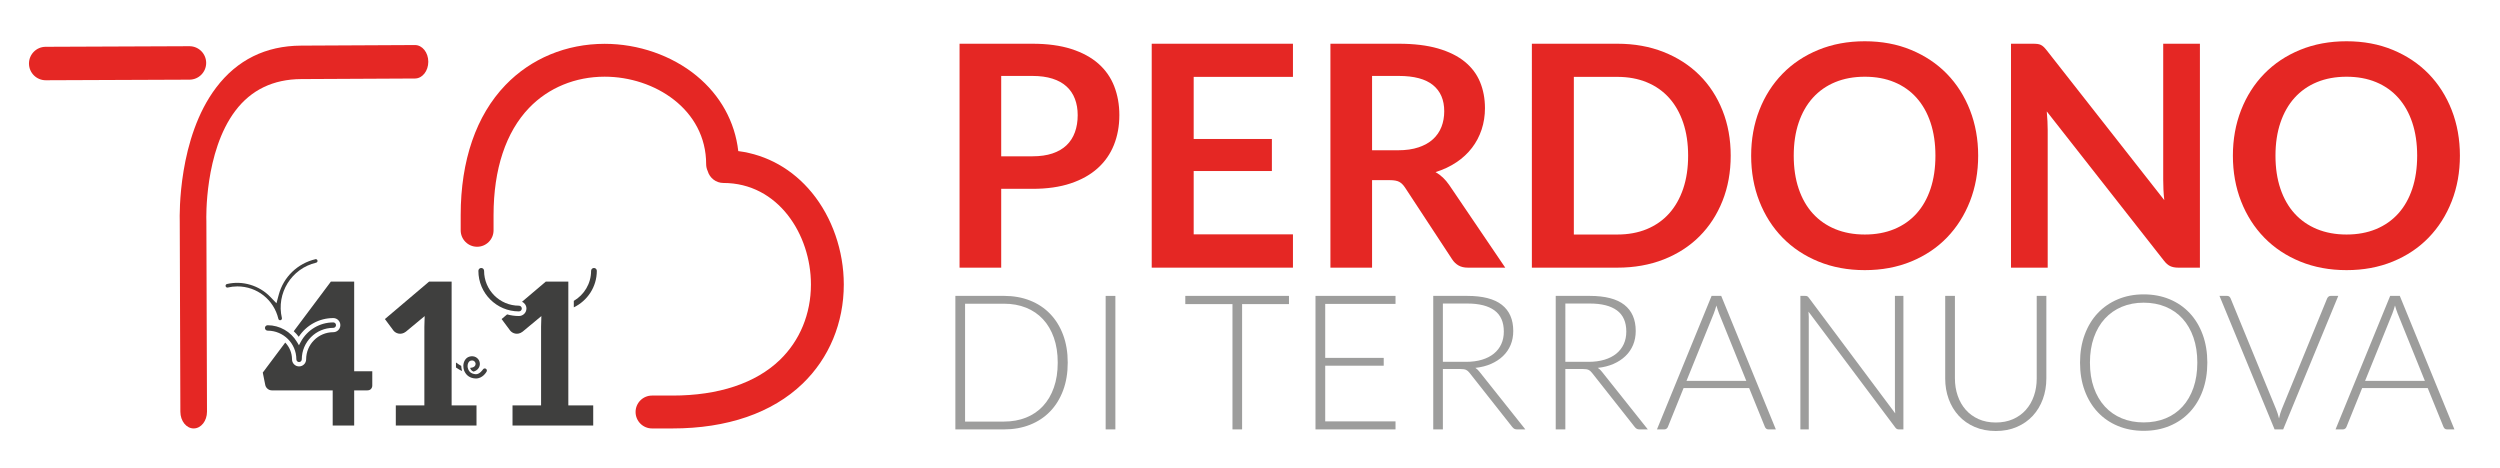 <?xml version="1.0" encoding="utf-8"?>
<!-- Generator: Adobe Illustrator 15.0.0, SVG Export Plug-In . SVG Version: 6.00 Build 0)  -->
<!DOCTYPE svg PUBLIC "-//W3C//DTD SVG 1.0//EN" "http://www.w3.org/TR/2001/REC-SVG-20010904/DTD/svg10.dtd">
<svg version="1.0" id="Livello_1" xmlns="http://www.w3.org/2000/svg" xmlns:xlink="http://www.w3.org/1999/xlink" x="0px" y="0px"
	 width="540px" height="101.032px" viewBox="0 0 540 101.032" enable-background="new 0 0 540 101.032" xml:space="preserve">
<path fill="#E52724" d="M216.26,33.762h6.757c1.647,0,3.088-0.204,4.315-0.618c1.225-0.411,2.241-1.003,3.042-1.771
	c0.803-0.769,1.406-1.706,1.807-2.811c0.402-1.104,0.601-2.337,0.601-3.695c0-1.294-0.199-2.465-0.601-3.512
	c-0.401-1.049-1.004-1.943-1.807-2.676c-0.801-0.738-1.817-1.299-3.042-1.689c-1.227-0.391-2.668-0.587-4.315-0.587h-6.757V33.762z
	 M216.26,40.788v17.026h-8.997V9.446h15.754c3.233,0,6.031,0.381,8.393,1.138c2.365,0.757,4.317,1.818,5.856,3.177
	c1.538,1.361,2.676,2.988,3.41,4.885c0.735,1.894,1.106,3.968,1.106,6.221c0,2.341-0.393,4.487-1.173,6.438
	c-0.78,1.952-1.95,3.628-3.512,5.034c-1.56,1.404-3.512,2.498-5.853,3.278c-2.342,0.781-5.082,1.171-8.227,1.171H216.26z"/>
<polygon fill="#E52724" points="248.77,9.446 248.77,57.813 279.277,57.813 279.277,50.62 257.836,50.62 257.836,36.941 
	274.727,36.941 274.727,30.019 257.836,30.019 257.836,16.604 279.277,16.604 279.277,9.446 "/>
<path fill="#E52724" d="M296.366,32.457h5.619c1.695,0,3.174-0.209,4.433-0.636c1.26-0.422,2.296-1.007,3.109-1.753
	c0.816-0.747,1.423-1.635,1.825-2.659c0.4-1.027,0.602-2.153,0.602-3.379c0-2.452-0.808-4.336-2.427-5.652
	c-1.616-1.316-4.084-1.976-7.407-1.976h-5.754V32.457z M296.366,38.914v18.897h-8.996V9.446h14.75c3.302,0,6.126,0.341,8.48,1.02
	c2.35,0.682,4.281,1.635,5.786,2.86c1.504,1.229,2.607,2.693,3.31,4.399c0.702,1.705,1.056,3.585,1.056,5.636
	c0,1.629-0.241,3.166-0.72,4.616c-0.48,1.451-1.171,2.764-2.077,3.946c-0.901,1.182-2.015,2.218-3.341,3.111
	c-1.328,0.894-2.838,1.608-4.535,2.14c1.14,0.647,2.119,1.574,2.946,2.777l12.106,17.86h-8.096c-0.778,0-1.44-0.154-1.989-0.469
	c-0.545-0.312-1.01-0.756-1.388-1.338l-10.167-15.486c-0.381-0.58-0.798-0.991-1.255-1.237c-0.458-0.245-1.133-0.368-2.022-0.368
	H296.366z"/>
<path fill="#E52724" d="M364.636,33.629c0-2.652-0.356-5.034-1.07-7.141c-0.717-2.108-1.729-3.891-3.044-5.351
	c-1.318-1.461-2.916-2.581-4.801-3.361c-1.885-0.78-4.009-1.173-6.371-1.173h-9.399v34.052h9.399c2.362,0,4.486-0.391,6.371-1.17
	c1.885-0.783,3.482-1.903,4.801-3.363c1.314-1.461,2.327-3.244,3.044-5.351C364.279,38.663,364.636,36.282,364.636,33.629
	 M373.832,33.629c0,3.546-0.59,6.801-1.772,9.768c-1.182,2.966-2.843,5.519-4.982,7.659c-2.143,2.14-4.717,3.802-7.727,4.983
	c-3.011,1.181-6.345,1.774-10.001,1.774h-18.466V9.445h18.466c3.656,0,6.99,0.598,10.001,1.791c3.01,1.192,5.584,2.856,7.727,4.983
	c2.14,2.131,3.801,4.676,4.982,7.645C373.242,26.828,373.832,30.083,373.832,33.629"/>
<path fill="#E52724" d="M418.052,33.629c0-2.652-0.352-5.034-1.053-7.141c-0.703-2.108-1.713-3.896-3.028-5.368
	c-1.315-1.471-2.914-2.598-4.801-3.379c-1.884-0.781-4.008-1.169-6.371-1.169c-2.365,0-4.494,0.388-6.389,1.169
	c-1.895,0.781-3.505,1.908-4.833,3.379c-1.327,1.472-2.347,3.26-3.062,5.368c-0.714,2.107-1.068,4.489-1.068,7.141
	c0,2.653,0.354,5.034,1.068,7.142c0.715,2.107,1.734,3.89,3.062,5.351c1.328,1.46,2.938,2.58,4.833,3.363
	c1.895,0.779,4.023,1.17,6.389,1.17c2.363,0,4.487-0.391,6.371-1.17c1.887-0.783,3.485-1.903,4.801-3.363
	c1.315-1.461,2.325-3.244,3.028-5.351C417.7,38.663,418.052,36.282,418.052,33.629 M427.284,33.629c0,3.546-0.593,6.832-1.772,9.851
	c-1.184,3.022-2.845,5.635-4.984,7.844c-2.142,2.207-4.717,3.93-7.728,5.166c-3.01,1.236-6.345,1.857-10.001,1.857
	c-3.659,0-6.996-0.621-10.017-1.857c-3.021-1.236-5.609-2.959-7.759-5.166c-2.155-2.209-3.82-4.822-5.002-7.844
	c-1.182-3.019-1.772-6.305-1.772-9.851s0.591-6.828,1.772-9.851c1.182-3.022,2.847-5.637,5.002-7.844
	c2.149-2.205,4.737-3.93,7.759-5.166c3.021-1.237,6.357-1.855,10.017-1.855c3.656,0,6.991,0.621,10.001,1.871
	c3.011,1.251,5.586,2.972,7.728,5.166c2.14,2.199,3.801,4.806,4.984,7.828C426.691,26.801,427.284,30.083,427.284,33.629"/>
<path fill="#E52724" d="M440.093,9.497c0.269,0.033,0.507,0.1,0.72,0.201c0.212,0.1,0.418,0.245,0.619,0.435
	c0.2,0.189,0.42,0.44,0.667,0.752l25.387,32.343c-0.087-0.78-0.149-1.541-0.183-2.29c-0.032-0.748-0.05-1.444-0.05-2.093V9.446
	h7.928v48.368h-4.651c-0.712,0-1.304-0.112-1.771-0.337c-0.467-0.221-0.924-0.621-1.371-1.203l-25.288-32.212
	c0.069,0.716,0.118,1.423,0.152,2.126c0.034,0.701,0.051,1.342,0.051,1.922v29.704h-7.928V9.446h4.717
	C439.491,9.446,439.824,9.461,440.093,9.497"/>
<path fill="#E52724" d="M522.108,33.629c0-2.652-0.353-5.034-1.054-7.141c-0.703-2.108-1.711-3.896-3.027-5.368
	c-1.316-1.471-2.914-2.598-4.799-3.379c-1.885-0.781-4.011-1.169-6.371-1.169c-2.367,0-4.494,0.388-6.392,1.169
	c-1.893,0.781-3.505,1.908-4.833,3.379c-1.326,1.472-2.345,3.26-3.058,5.368c-0.715,2.107-1.071,4.489-1.071,7.141
	c0,2.653,0.356,5.034,1.071,7.142c0.713,2.107,1.731,3.89,3.058,5.351c1.328,1.46,2.94,2.58,4.833,3.363
	c1.897,0.779,4.024,1.17,6.392,1.17c2.36,0,4.486-0.391,6.371-1.17c1.885-0.783,3.482-1.903,4.799-3.363
	c1.316-1.461,2.324-3.244,3.027-5.351C521.756,38.663,522.108,36.282,522.108,33.629 M531.34,33.629
	c0,3.546-0.591,6.832-1.771,9.851c-1.185,3.022-2.844,5.635-4.985,7.844c-2.14,2.207-4.715,3.93-7.725,5.166
	c-3.013,1.236-6.347,1.857-10.001,1.857c-3.659,0-6.998-0.621-10.02-1.857c-3.021-1.236-5.607-2.959-7.759-5.166
	c-2.153-2.209-3.818-4.822-5.002-7.844c-1.181-3.019-1.772-6.305-1.772-9.851s0.592-6.828,1.772-9.851
	c1.184-3.022,2.849-5.637,5.002-7.844c2.151-2.205,4.738-3.93,7.759-5.166c3.021-1.237,6.36-1.855,10.02-1.855
	c3.654,0,6.988,0.621,10.001,1.871c3.01,1.251,5.585,2.972,7.725,5.166c2.142,2.199,3.801,4.806,4.985,7.828
	C530.749,26.801,531.34,30.083,531.34,33.629"/>
<path fill="#9D9D9C" d="M228.469,78.32c0-2.01-0.277-3.806-0.835-5.382c-0.554-1.572-1.34-2.906-2.354-3.993
	c-1.011-1.087-2.231-1.915-3.657-2.486c-1.426-0.572-3.012-0.857-4.749-0.857h-8.418v25.457h8.418c1.737,0,3.323-0.287,4.749-0.856
	c1.426-0.569,2.646-1.398,3.657-2.486c1.014-1.087,1.8-2.418,2.354-3.995C228.192,82.146,228.469,80.344,228.469,78.32
	 M230.63,78.32c0,2.229-0.331,4.231-0.998,6.012c-0.666,1.779-1.604,3.298-2.812,4.545c-1.21,1.251-2.657,2.207-4.339,2.873
	c-1.688,0.667-3.556,1-5.607,1h-10.515V63.911h10.515c2.051,0,3.919,0.335,5.607,1.001c1.682,0.664,3.129,1.622,4.339,2.873
	c1.208,1.251,2.146,2.765,2.812,4.543C230.299,74.108,230.63,76.104,230.63,78.32"/>
<rect x="238.822" y="63.914" fill="#9D9D9C" width="2.1" height="28.835"/>
<polygon fill="#9D9D9C" points="256.024,63.911 256.024,65.685 266.215,65.685 266.215,92.75 268.293,92.75 268.293,65.685 
	278.42,65.685 278.42,63.911 "/>
<polygon fill="#9D9D9C" points="284.147,63.911 284.147,92.75 301.432,92.75 301.432,91.017 286.246,91.017 286.246,78.992 
	298.884,78.992 298.884,77.302 286.246,77.302 286.246,65.643 301.432,65.643 301.432,63.911 "/>
<path fill="#9D9D9C" d="M311.662,78.156h5.013c1.278,0,2.421-0.153,3.433-0.458c1.013-0.306,1.867-0.741,2.569-1.315
	c0.699-0.569,1.233-1.256,1.6-2.057c0.368-0.803,0.55-1.704,0.55-2.709c0-2.052-0.673-3.573-2.018-4.568
	c-1.343-0.989-3.302-1.485-5.869-1.485h-5.277V78.156z M311.662,79.707V92.75h-2.081V63.913h7.358c3.327,0,5.815,0.641,7.458,1.924
	c1.645,1.284,2.466,3.171,2.466,5.657c0,1.099-0.188,2.104-0.569,3.015c-0.381,0.911-0.926,1.708-1.641,2.396
	c-0.715,0.685-1.572,1.248-2.577,1.691c-1.008,0.442-2.141,0.732-3.404,0.866c0.325,0.202,0.617,0.476,0.876,0.814l9.925,12.474
	h-1.813c-0.218,0-0.405-0.041-0.562-0.122c-0.156-0.082-0.308-0.219-0.459-0.408l-9.229-11.699c-0.233-0.299-0.48-0.51-0.746-0.631
	c-0.265-0.122-0.675-0.183-1.233-0.183H311.662z"/>
<path fill="#9D9D9C" d="M338.114,78.156h5.015c1.275,0,2.421-0.153,3.433-0.458c1.012-0.306,1.868-0.741,2.569-1.315
	c0.697-0.569,1.231-1.256,1.599-2.057c0.368-0.803,0.551-1.704,0.551-2.709c0-2.052-0.673-3.573-2.019-4.568
	c-1.343-0.989-3.303-1.485-5.869-1.485h-5.278V78.156z M338.114,79.707V92.75h-2.078V63.913h7.356c3.329,0,5.814,0.641,7.459,1.924
	c1.643,1.284,2.467,3.171,2.467,5.657c0,1.099-0.191,2.104-0.572,3.015c-0.381,0.911-0.926,1.708-1.64,2.396
	c-0.714,0.685-1.571,1.248-2.577,1.691c-1.007,0.442-2.141,0.732-3.405,0.866c0.327,0.202,0.617,0.476,0.876,0.814l9.928,12.474
	h-1.814c-0.218,0-0.406-0.041-0.562-0.122c-0.156-0.082-0.309-0.219-0.458-0.408l-9.231-11.699c-0.233-0.299-0.478-0.51-0.746-0.631
	c-0.264-0.122-0.674-0.183-1.231-0.183H338.114z"/>
<path fill="#9D9D9C" d="M364.281,82.273h12.922l-5.891-14.57c-0.095-0.23-0.19-0.493-0.284-0.786
	c-0.097-0.292-0.191-0.6-0.284-0.926c-0.095,0.326-0.191,0.634-0.287,0.926c-0.095,0.293-0.189,0.559-0.285,0.806L364.281,82.273z
	 M383.582,92.75h-1.609c-0.191,0-0.348-0.054-0.469-0.155c-0.123-0.098-0.218-0.232-0.287-0.395l-3.401-8.378h-14.164l-3.385,8.378
	c-0.053,0.151-0.147,0.278-0.285,0.387c-0.136,0.106-0.299,0.163-0.487,0.163h-1.591l11.801-28.839h2.078L383.582,92.75z"/>
<path fill="#9D9D9C" d="M390.349,63.984c0.106,0.048,0.225,0.15,0.346,0.315l18.67,24.985c-0.042-0.407-0.062-0.802-0.062-1.184
	V63.912h1.832v28.837h-0.997c-0.313,0-0.564-0.134-0.754-0.408l-18.75-25.024c0.04,0.405,0.061,0.795,0.061,1.159v24.273h-1.812
	V63.912h1.017C390.091,63.912,390.238,63.935,390.349,63.984"/>
<path fill="#9D9D9C" d="M431.088,91.261c1.386,0,2.626-0.241,3.719-0.722c1.096-0.483,2.021-1.15,2.783-2.01
	c0.761-0.855,1.341-1.862,1.741-3.024c0.402-1.163,0.601-2.414,0.601-3.759V63.912h2.08v17.834c0,1.589-0.252,3.071-0.754,4.451
	c-0.504,1.38-1.227,2.58-2.17,3.607c-0.944,1.026-2.093,1.83-3.444,2.414c-1.353,0.586-2.871,0.878-4.556,0.878
	c-1.684,0-3.201-0.292-4.556-0.878c-1.352-0.584-2.497-1.388-3.442-2.414c-0.945-1.027-1.669-2.228-2.17-3.607
	c-0.504-1.38-0.756-2.862-0.756-4.451V63.912h2.099v17.812c0,1.345,0.202,2.599,0.603,3.759c0.401,1.163,0.979,2.172,1.731,3.028
	c0.756,0.855,1.681,1.528,2.773,2.017C428.462,91.017,429.702,91.261,431.088,91.261"/>
<path fill="#9D9D9C" d="M474.621,78.32c0-2.01-0.279-3.815-0.836-5.42c-0.558-1.604-1.342-2.966-2.354-4.076
	c-1.012-1.115-2.229-1.969-3.659-2.56c-1.425-0.59-3.009-0.885-4.747-0.885c-1.71,0-3.277,0.295-4.697,0.885
	c-1.418,0.591-2.645,1.444-3.67,2.56c-1.025,1.11-1.82,2.473-2.383,4.076c-0.565,1.604-0.846,3.41-0.846,5.42
	c0,2.023,0.28,3.837,0.846,5.434c0.563,1.594,1.357,2.95,2.383,4.064c1.025,1.112,2.252,1.963,3.67,2.548
	c1.42,0.583,2.987,0.875,4.697,0.875c1.738,0,3.322-0.292,4.747-0.875c1.43-0.585,2.647-1.436,3.659-2.548
	c1.013-1.114,1.797-2.471,2.354-4.064C474.342,82.157,474.621,80.344,474.621,78.32 M476.782,78.32c0,2.229-0.335,4.25-0.999,6.063
	c-0.666,1.816-1.604,3.364-2.813,4.647c-1.211,1.284-2.656,2.276-4.342,2.975c-1.683,0.7-3.552,1.051-5.604,1.051
	c-2.023,0-3.88-0.351-5.564-1.051c-1.685-0.698-3.131-1.69-4.341-2.975c-1.209-1.283-2.149-2.831-2.822-4.647
	c-0.672-1.813-1.01-3.834-1.01-6.063c0-2.216,0.338-4.229,1.01-6.041c0.673-1.815,1.613-3.364,2.822-4.647
	c1.21-1.284,2.656-2.28,4.341-2.986c1.685-0.708,3.541-1.062,5.564-1.062c2.052,0,3.921,0.351,5.604,1.051
	c1.686,0.699,3.131,1.697,4.342,2.986c1.21,1.291,2.147,2.843,2.813,4.658C476.447,74.091,476.782,76.104,476.782,78.32"/>
<path fill="#9D9D9C" d="M479.409,63.911h1.648c0.192,0,0.349,0.05,0.471,0.151c0.123,0.102,0.219,0.238,0.286,0.4l9.821,23.926
	c0.258,0.625,0.47,1.291,0.633,1.997c0.15-0.733,0.348-1.399,0.592-1.997l9.802-23.926c0.066-0.149,0.166-0.279,0.295-0.389
	c0.129-0.108,0.29-0.163,0.479-0.163h1.631l-11.901,28.84h-1.855L479.409,63.911z"/>
<path fill="#9D9D9C" d="M510.856,82.273h12.92l-5.89-14.57c-0.094-0.23-0.189-0.493-0.285-0.786c-0.096-0.292-0.189-0.6-0.283-0.926
	c-0.096,0.326-0.19,0.634-0.286,0.926c-0.095,0.293-0.191,0.559-0.285,0.806L510.856,82.273z M530.157,92.75h-1.61
	c-0.19,0-0.347-0.054-0.47-0.155c-0.121-0.098-0.216-0.232-0.285-0.395l-3.403-8.378h-14.163l-3.384,8.378
	c-0.055,0.151-0.149,0.278-0.285,0.387c-0.136,0.106-0.299,0.163-0.489,0.163h-1.59l11.8-28.839h2.08L530.157,92.75z"/>
<path fill="#E52724" d="M41.836,92.544c-1.584,0-2.87-1.609-2.876-3.599l-0.134-41.129c-0.045-1.504-0.343-18.051,7.853-28.884
	c4.527-5.983,10.699-9.037,18.347-9.079l24.601-0.124h0.011c1.581,0,2.868,1.608,2.875,3.598c0.006,1.995-1.275,3.617-2.864,3.629
	l-24.6,0.125c-6.018,0.031-10.796,2.329-14.201,6.83c-6.738,8.904-6.279,23.512-6.274,23.655l0.005,0.153l0.133,41.195
	c0.005,1.993-1.276,3.618-2.865,3.629H41.836z"/>
<path fill="#E52724" d="M9.871,17.334c-1.987,0-3.603-1.609-3.613-3.6c-0.006-1.995,1.604-3.617,3.6-3.625l31.044-0.128h0.018
	c1.987,0,3.603,1.607,3.613,3.599c0.006,1.995-1.604,3.619-3.6,3.628L9.887,17.334H9.871z"/>
<path fill="#E52724" d="M175.376,41.621c-4.154-5.069-9.719-8.185-15.909-8.984c-0.72-6.343-3.864-12.046-9.035-16.287
	c-5.338-4.376-12.562-6.884-19.824-6.884c-8.294,0-15.905,3.163-21.429,8.905c-6.328,6.573-9.671,16.285-9.671,28.088v3.292
	c0,1.96,1.59,3.549,3.551,3.549c1.96,0,3.548-1.589,3.548-3.549v-3.292c0-9.931,2.658-17.94,7.688-23.167
	c4.173-4.338,9.966-6.727,16.313-6.727c10.776,0,21.921,7.071,21.921,18.902c0,0.532,0.126,1.031,0.333,1.483
	c0.427,1.481,1.779,2.572,3.396,2.572c11.832,0,18.903,11.146,18.903,21.921c0,6.347-2.389,12.143-6.728,16.315
	c-5.224,5.027-13.235,7.686-23.164,7.686h-4.437c-1.958,0-3.548,1.59-3.548,3.549c0,1.962,1.59,3.553,3.548,3.553h4.437
	c11.802,0,21.515-3.346,28.088-9.671c5.742-5.525,8.902-13.136,8.902-21.432C182.259,54.183,179.752,46.958,175.376,41.621"/>
<path fill="#3F3F3E" d="M128.296,57.882c-0.341,0-0.619,0.277-0.619,0.616c0,2.768-1.505,5.186-3.736,6.493v1.396
	c2.936-1.417,4.971-4.415,4.971-7.889C128.912,58.159,128.634,57.882,128.296,57.882"/>
<path fill="#3F3F3E" d="M57.816,70.25c-0.325,0-0.587,0.263-0.587,0.586s0.262,0.587,0.587,0.587c3.416,0,6.197,2.781,6.197,6.196
	c0,0.326,0.263,0.586,0.587,0.586c0.322,0,0.585-0.26,0.585-0.586c0-3.752,3.054-6.805,6.807-6.805c0.322,0,0.585-0.263,0.585-0.587
	c0-0.323-0.263-0.586-0.585-0.586c-2.938,0-5.629,1.612-7.028,4.207l-0.394,0.729l-0.423-0.711
	C62.818,71.636,60.393,70.25,57.816,70.25"/>
<path fill="#3F3F3E" d="M76.503,80.199v-19.38h-5.027l-8.03,10.729c0.394,0.363,0.762,0.758,1.083,1.195
	c1.643-2.511,4.435-4.041,7.462-4.041c0.841,0,1.525,0.686,1.525,1.527c0,0.839-0.684,1.525-1.525,1.525
	c-3.236,0-5.866,2.631-5.866,5.864c0,0.842-0.685,1.527-1.526,1.527c-0.842,0-1.525-0.686-1.525-1.527
	c0-1.404-0.558-2.68-1.461-3.625l-4.854,6.483l0.538,2.685c0.07,0.33,0.244,0.606,0.515,0.829s0.586,0.331,0.945,0.331h13.105v7.586
	h4.641v-7.586h2.814c0.361,0,0.631-0.102,0.817-0.31c0.187-0.207,0.279-0.455,0.279-0.742v-3.071H76.503z"/>
<path fill="#3F3F3E" d="M68.287,56.739c0.209-0.048,0.34-0.258,0.289-0.469c-0.045-0.196-0.225-0.299-0.377-0.299
	c-3.931,0.914-6.956,3.854-7.987,7.676L59.715,65.5l-1.334-1.38c-2.393-2.478-6.009-3.561-9.359-2.772
	c-0.209,0.049-0.34,0.26-0.291,0.469c0.047,0.193,0.225,0.3,0.377,0.3c0.774-0.173,1.476-0.254,2.171-0.254
	c4.243,0,7.88,2.881,8.85,7.009c0.058,0.236,0.284,0.337,0.469,0.289c0.208-0.05,0.337-0.259,0.291-0.468
	C59.632,63.357,62.95,57.995,68.287,56.739"/>
<path fill="#3F3F3E" d="M85.495,87.569h6.168V70.566c0-0.729,0.021-1.492,0.064-2.291l-4.048,3.361
	c-0.285,0.215-0.564,0.351-0.835,0.406c-0.271,0.059-0.528,0.063-0.771,0.011c-0.242-0.05-0.457-0.135-0.642-0.257
	c-0.186-0.121-0.329-0.246-0.429-0.375l-1.863-2.505l9.551-8.095h4.861v26.747h5.375v4.347H85.495V87.569z"/>
<path fill="#3F3F3E" d="M98.489,79.378c0.325,0.214,0.929,0.611,1.315,0.755c-0.119-0.411-0.163-0.825-0.178-1.098
	c-0.305-0.163-0.888-0.535-1.137-0.737V79.378z"/>
<path fill="#3F3F3E" d="M104.953,79.651c-0.214-0.136-0.499-0.072-0.633,0.142c-0.007,0.01-0.696,1.077-1.557,1.041
	c-0.565-0.023-1.037-0.279-1.206-0.445c-0.17-0.167-0.418-0.416-0.544-1.056c-0.017-0.087-0.018-0.175-0.018-0.262
	c0-0.554,0.245-1.023,0.623-1.146c0.272-0.089,0.521-0.077,0.725,0.032c0.18,0.097,0.314,0.269,0.367,0.469
	c0.076,0.286-0.038,0.775-0.664,0.953c-0.169,0.047-0.335,0.078-0.5,0.091c0.085,0.285,0.28,0.634,0.732,0.794l-0.002,0.003
	c0.007-0.003,0.014-0.003,0.02-0.005c0.929-0.263,1.353-0.987,1.353-1.667c0-0.139-0.018-0.275-0.053-0.406
	c-0.118-0.442-0.414-0.82-0.816-1.037c-0.424-0.23-0.939-0.267-1.447-0.101c-0.725,0.238-1.205,0.989-1.252,1.88
	c-0.023,0.842,0.282,1.374,0.292,1.377c0.369,0.74,1.111,1.397,2.352,1.444c1.522,0.057,2.333-1.407,2.372-1.469
	C105.23,80.069,105.166,79.785,104.953,79.651"/>
<path fill="#3F3F3E" d="M122.759,87.569V60.822h-4.861l-5.136,4.354c0.557,0.257,0.948,0.815,0.948,1.469
	c0,0.892-0.727,1.616-1.619,1.616c-0.886,0-1.74-0.129-2.556-0.351l-1.188,1.007l1.863,2.505c0.1,0.129,0.243,0.254,0.429,0.375
	c0.185,0.122,0.399,0.207,0.642,0.257c0.242,0.052,0.5,0.048,0.771-0.011c0.271-0.056,0.549-0.191,0.835-0.406l4.048-3.361
	c-0.044,0.799-0.065,1.563-0.065,2.291v17.003h-6.167v4.347h17.431v-4.347H122.759z"/>
<path fill="#3F3F3E" d="M103.947,57.882c-0.338,0-0.616,0.277-0.616,0.616c0,4.832,3.928,8.764,8.759,8.764
	c0.342,0,0.619-0.278,0.619-0.618s-0.277-0.617-0.619-0.617c-4.148,0-7.527-3.378-7.527-7.528
	C104.563,58.159,104.287,57.882,103.947,57.882"/>
</svg>
